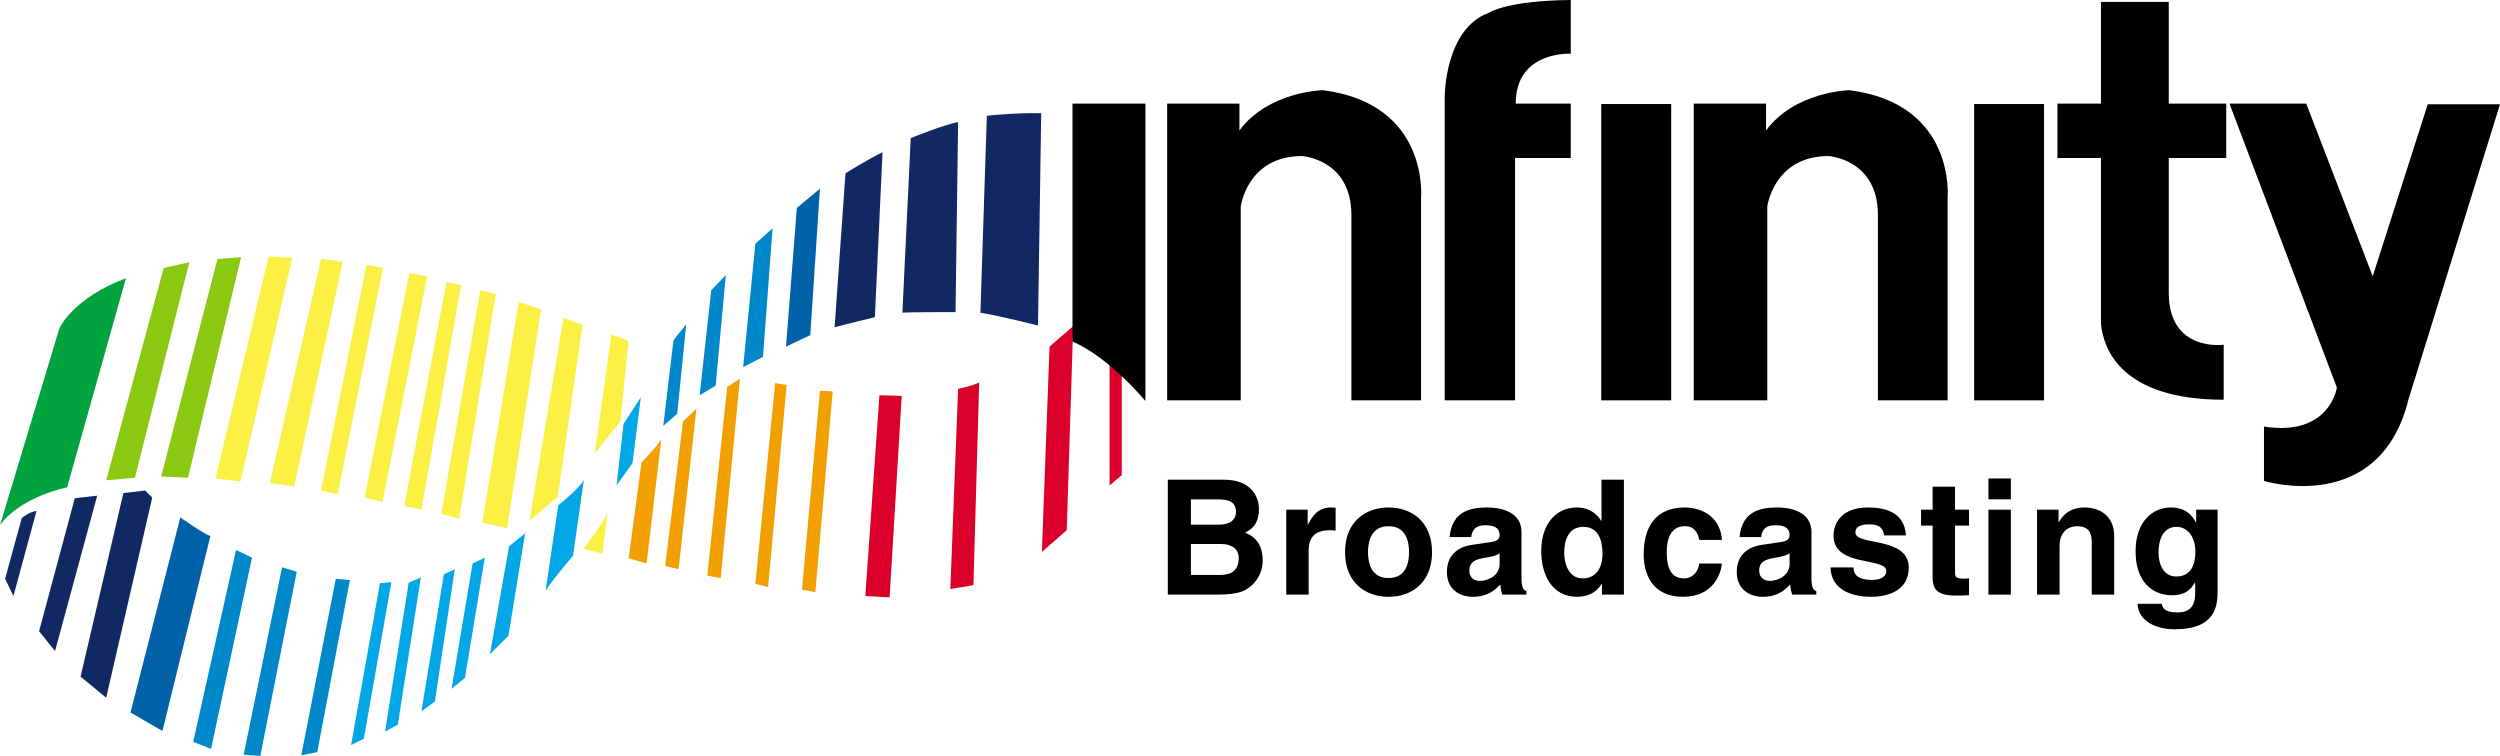 <?xml version="1.0" encoding="utf-8"?>
<!-- Generator: Adobe Illustrator 16.0.0, SVG Export Plug-In . SVG Version: 6.00 Build 0)  -->
<!DOCTYPE svg PUBLIC "-//W3C//DTD SVG 1.1//EN" "http://www.w3.org/Graphics/SVG/1.1/DTD/svg11.dtd">
<svg version="1.1" id="Layer_1" xmlns="http://www.w3.org/2000/svg" xmlns:xlink="http://www.w3.org/1999/xlink" x="0px" y="0px"
	 width="1000px" height="302.379px" viewBox="0 0 1000 302.379" enable-background="new 0 0 1000 302.379" xml:space="preserve">
<g>
	<polyline fill="#DB002A" points="448.71,146.582 448.71,190.071 443.829,194.168 443.829,142.75 448.71,146.582 	"/>
	<polyline fill="#DB002A" points="429.27,130.465 426.694,212.074 416.751,220.774 419.815,138.654 429.27,130.465 	"/>
	<path fill="#00A33E" d="M50.383,111.284l-23.529,83.651c0,0-18.418,3.58-26.854,15.089l23.794-78.792
		C23.794,131.232,29.164,119.208,50.383,111.284"/>
	<polyline fill="#8AC811" points="75.723,104.887 53.976,191.095 42.48,192.117 65.472,107.188 75.723,104.887 	"/>
	<polyline fill="#8AC811" points="96.451,102.841 75.194,191.095 64.453,190.583 87.002,103.607 96.451,102.841 	"/>
	<polyline fill="#FCF045" points="116.915,103.092 96.187,192.629 86.2,191.351 107.462,102.584 116.915,103.092 	"/>
	<polyline fill="#FCF045" points="137.111,104.631 117.67,194.676 107.951,193.141 128.411,103.607 137.111,104.631 	"/>
	<polyline fill="#FCF045" points="153.228,107.188 135.069,197.744 128.411,196.214 146.569,105.914 153.228,107.188 	"/>
	<polyline fill="#FCF045" points="170.891,110.513 153.001,200.817 145.815,199.027 163.743,109.229 170.891,110.513 	"/>
	<polyline fill="#FCF045" points="184.429,114.093 168.581,203.886 161.701,202.352 178.567,112.814 184.429,114.093 	"/>
	<polyline fill="#FCF045" points="198.278,117.674 183.674,207.467 176.53,205.425 192.109,116.144 198.278,117.674 	"/>
	<polyline fill="#FCF045" points="216.432,123.815 202.851,211.308 192.907,209.005 207.468,120.747 216.432,123.815 	"/>
	<polyline fill="#FCF045" points="233.033,129.958 223.089,198.771 211.815,208.238 225.4,127.141 233.033,129.958 	"/>
	<polyline fill="#FCF045" points="251.456,136.352 248.17,168.584 237.919,181.376 244.576,133.79 251.456,136.352 	"/>
	<polyline fill="#03A6E6" points="256.337,158.866 253.007,185.212 246.614,194.168 249.414,169.607 256.337,158.866 	"/>
	<polyline fill="#0188CB" points="274.49,129.698 270.896,165.516 265.305,170.37 269.388,136.096 274.49,129.698 	"/>
	<polyline fill="#0188CB" points="290.338,110.006 286.255,154.258 279.86,158.1 284.478,116.144 290.338,110.006 	"/>
	<polyline fill="#0188CB" points="309.024,91.327 305.206,142.75 297.26,146.842 302.146,97.47 309.024,91.327 	"/>
	<polyline fill="#0161A9" points="327.976,75.467 324.118,134.05 314.396,138.654 318.743,83.139 327.976,75.467 	"/>
	<path fill="#122862" d="M353.014,60.885l-3.065,66c0,0-14.07,3.325-16.111,4.092l4.352-61.647
		C338.188,69.329,347.153,63.697,353.014,60.885"/>
	<path fill="#122862" d="M383.239,48.86l-1.019,75.979c0,0-19.489,0-21.263,0.256l3.33-69.837
		C364.288,55.258,378.09,49.628,383.239,48.86"/>
	<path fill="#122862" d="M416.486,45.28l-1.288,84.93c0,0-15.093-3.836-23.035-5.115l2.572-78.792
		C394.735,46.303,406.234,45.023,416.486,45.28"/>
	<path fill="#DB002A" d="M391.675,152.976l-2.311,81.097l-9.233,1.539l3.108-80.074
		C383.239,155.537,389.364,154.258,391.675,152.976"/>
	<polyline fill="#DB002A" points="360.69,158.351 355.853,238.932 346.13,238.425 351.77,158.1 360.69,158.351 	"/>
	<polyline fill="#F2A001" points="333.082,156.561 326.156,236.886 320.79,235.863 327.976,156.305 333.082,156.561 	"/>
	<polyline fill="#F2A001" points="314.659,154.007 307.247,234.84 302.146,233.565 310.048,153.231 314.659,154.007 	"/>
	<polyline fill="#F2A001" points="288.296,231.26 295.973,151.445 290.872,154.774 282.926,230.236 288.296,231.26 	"/>
	<polyline fill="#F2A001" points="278.573,163.47 271.43,227.679 266.059,226.4 273.203,168.584 278.573,163.47 	"/>
	<path fill="#F2A001" d="M264.504,175.745l-5.856,49.632l-7.191-2.05l5.145-38.37C256.601,184.957,262.24,179.326,264.504,175.745"
		/>
	<path fill="#FCF045" d="M243.021,204.909l-2.042,16.628l-7.681-2.046C233.298,219.491,240.71,210.284,243.021,204.909"/>
	<path fill="#03A6E6" d="M233.566,191.862l-4.352,30.442c0,0-9.186,10.745-11.007,14.07l5.103-34.274
		C223.311,202.101,231.789,195.447,233.566,191.862"/>
	<polyline fill="#03A6E6" points="210.042,213.353 203.385,254.285 195.972,261.702 203.649,218.469 210.042,213.353 	"/>
	<polyline fill="#03A6E6" points="193.931,223.071 185.985,271.165 180.614,275.518 189.045,225.377 193.931,223.071 	"/>
	<polyline fill="#03A6E6" points="181.897,227.679 173.956,280.632 168.581,284.473 177.55,229.725 181.897,227.679 	"/>
	<polyline fill="#03A6E6" points="168.316,231.004 159.132,289.844 154.024,292.656 163.479,233.05 168.316,231.004 	"/>
	<polyline fill="#03A6E6" points="156.557,232.799 145.546,295.47 140.439,298.027 151.983,233.306 156.557,232.799 	"/>
	<polyline fill="#0188CB" points="139.954,232.023 126.902,300.84 120.514,302.119 134.315,231.516 139.954,232.023 	"/>
	<polyline fill="#0188CB" points="118.692,228.698 104.133,302.379 97.475,301.863 112.832,226.912 118.692,228.698 	"/>
	<polyline fill="#0188CB" points="100.803,223.071 84.427,299.565 77.279,296.748 94.415,220.003 100.803,223.071 	"/>
	<path fill="#0161A9" d="M84.158,214.376L64.981,292.4l-12.783-7.416L72.13,206.96C72.13,206.96,81.853,213.86,84.158,214.376"/>
	<polyline fill="#122862" points="60.898,199.027 42.48,279.102 32.225,270.653 49.359,197.232 58.059,196.214 60.898,199.027 	"/>
	<polyline fill="#122862" points="38.883,198.264 22.016,260.424 15.627,252.496 29.918,199.283 38.883,198.264 	"/>
	<path fill="#122862" d="M14.604,204.397l-9.232,34.027l-3.329-6.909L8.7,207.211C8.7,207.211,11.765,204.653,14.604,204.397"/>
	<path d="M458.164,41.443v118.953c0,0-14.335-17.396-29.159-23.789V41.443H458.164"/>
	<path d="M466.863,41.443v118.701h29.429V82.632c0,0,2.575-20.213,24.548-20.213c0,0,19.709,1.278,19.709,23.538v74.188h27.871
		V79.303c0,0,3.598-37.859-39.367-43.234c0,0-21.752,0.516-33.291,16.116V41.443H466.863"/>
	<path d="M677.483,41.443v118.701h29.428V82.632c0,0,2.574-20.213,24.547-20.213c0,0,19.705,1.278,19.705,23.538v74.188h27.877
		V79.303c0,0,3.598-37.859-39.373-43.234c0,0-21.746,0.516-33.242,16.116V41.443H677.483"/>
	<path d="M628.301,21.487c0,0-22.016-1.279-22.016,19.956h22.016V63.19H606.02v96.954h-28.141V38.63c0,0,0-27.117,17.664-33.511
		c0,0,6.922-4.863,32.758-5.119V21.487"/>
	<rect x="640.506" y="41.613" width="27.969" height="118.531"/>
	<rect x="789.651" y="41.613" width="27.963" height="118.531"/>
	<path d="M891.786,41.443l42.965,113.582c0,0-2.797,19.697-29.16,15.601v21.747c0,0,46.295,14.326,57.834-32.744L1000,41.695
		h-28.895l-22.018,68.817L922.5,41.443H891.786"/>
	<path d="M890.497,63.19V41.443h-22.99V0.768h-27.123v40.676h-17.398V63.19h17.398v66.334c0.977,10.018,8.033,30.36,49.092,30.36
		v-21.998c0,0-21.969,3.068-21.969-20.725V63.19H890.497"/>
	<path d="M476.365,199.747h11.006c4.309,0,7.014,1.161,7.014,4.963c0,3.676-3.017,5.158-6.788,5.158h-11.231V199.747
		 M467.132,237.849h19.442c9.41,0,11.938-1.587,14.559-4.122c2.398-2.354,3.949-5.813,3.949-9.48c0-4.572-1.465-9.072-7.1-11.179
		c1.908-0.958,5.592-2.817,5.592-9.454c0-4.76-2.887-11.738-14.115-11.738h-22.328V237.849z M476.365,217.605h12.206
		c3.464,0,6.924,1.552,6.924,5.609c0,4.699-2.706,6.762-7.369,6.762h-11.761V217.605z"/>
	<path d="M514.493,203.869h8.566v5.93h0.133c1.865-3.468,3.906-6.806,9.32-6.806c0.582,0,1.154,0.065,1.734,0.13v9.116
		c-0.754-0.126-1.734-0.126-2.531-0.126c-6.971,0-8.258,4.331-8.258,8.089v17.646h-8.965V203.869"/>
	<path d="M572.817,220.856c0-12.271-8.254-17.863-17.4-17.863c-9.141,0-17.398,5.592-17.398,17.863s8.258,17.868,17.398,17.868
		C564.563,238.725,572.817,233.128,572.817,220.856 M563.627,220.856c0,4.356-1.283,10.368-8.211,10.368
		c-6.922,0-8.209-6.012-8.209-10.368c0-4.352,1.287-10.368,8.209-10.368C562.344,210.488,563.627,216.505,563.627,220.856z"/>
	<path d="M608.594,212.799c0-8.345-8.746-9.806-13.541-9.806c-6.965,0-14.201,1.461-15.223,11.847h8.656
		c0.264-1.98,1.018-4.725,5.504-4.725c2.264,0,5.857,0.195,5.857,3.958c0,1.915-1.73,2.492-3.104,2.683l-8.08,1.21
		c-5.684,0.832-9.9,4.218-9.9,10.854c0,7.035,5.24,9.905,10.342,9.905c6.082,0,8.969-2.809,11.01-4.912
		c0.178,1.903,0.313,2.414,0.799,4.023h9.674v-1.349c-1.109-0.386-1.994-1.278-1.994-5.306V212.799 M599.848,225.634
		c0,4.161-4.039,6.714-7.99,6.714c-1.729,0-4.125-0.957-4.125-4.083c0-3.71,2.752-4.539,6.037-5.119
		c3.729-0.572,5.193-1.145,6.078-1.851V225.634z"/>
	<path d="M649.563,191.875h-8.965v16.433h-0.135c-1.422-2.176-4.082-5.314-9.854-5.314c-7.459,0-14.117,5.766-14.117,17.481
		c0,9.29,4.219,18.241,14.34,18.241c3.684,0,7.633-1.349,9.809-5.181h0.135v4.301h8.787V191.875 M625.682,221.108
		c0-5.345,1.955-10.373,7.633-10.373c6.125,0,7.682,5.474,7.682,10.889c0,5.023-2.262,9.735-7.945,9.735
		C627.282,231.359,625.682,225.122,625.682,221.108z"/>
	<path d="M688.756,225.426c-0.307,3.511-3.064,13.29-15.535,13.29c-12.783,0-15.756-9.779-15.756-16.932
		c0-10.976,4.836-18.791,16.332-18.791c5.328,0,14.162,2.41,15.002,12.987h-9.098c-0.355-2.233-1.777-5.744-5.904-5.492
		c-5.635,0-7.1,5.617-7.1,9.83c0,3.703,0.129,11.041,6.879,11.041c4.529,0,6.082-4.343,6.082-5.934H688.756"/>
	<path d="M724.579,212.799c0-8.345-8.744-9.806-13.537-9.806c-6.971,0-14.205,1.461-15.229,11.847h8.656
		c0.221-1.98,1.023-4.725,5.463-4.725c2.305,0,5.902,0.195,5.902,3.958c0,1.915-1.732,2.492-3.154,2.683l-8.033,1.21
		c-5.727,0.832-9.943,4.218-9.943,10.854c0,7.035,5.285,9.905,10.391,9.905c6.078,0,8.92-2.809,10.963-4.912
		c0.221,1.903,0.307,2.414,0.84,4.023h9.631v-1.349c-1.061-0.386-1.949-1.278-1.949-5.306V212.799 M715.834,225.634
		c0,4.161-4.039,6.714-7.992,6.714c-1.729,0-4.17-0.957-4.17-4.083c0-3.71,2.752-4.539,6.082-5.119
		c3.68-0.572,5.145-1.145,6.08-1.851V225.634z"/>
	<path d="M753.651,214.172c-0.355-2.154-1.109-4.434-5.947-4.434c-4.881,0-5.549,1.838-5.549,3.294
		c0,5.341,21.35,1.457,21.35,13.997c0,9.913-9.584,11.695-14.912,11.695c-7.768,0-16.16-2.679-16.381-11.756h9.189
		c0,2.887,1.822,5.006,7.455,5.006c4.617,0,5.684-2.25,5.684-3.532c0-5.713-21.131-1.413-21.131-14.145
		c0-4.937,3.156-11.305,13.762-11.305c6.615,0,14.561,1.651,15.225,11.179H753.651"/>
	<path d="M782.012,203.869h5.598v6.372h-5.598v18.487c0,1.98,0.092,2.744,3.732,2.744c0.578,0,1.197-0.062,1.865-0.127v6.745
		c-1.422,0.069-2.844,0.131-4.266,0.131h-1.154c-7.723,0-9.141-2.926-9.141-7.326v-20.654h-4.617v-6.372h4.617v-9.212h8.963V203.869
		"/>
	<path d="M804.342,199.733h-8.965v-8.345h8.965V199.733z M795.377,203.869h8.965v33.979h-8.965V203.869z"/>
	<path d="M845.668,237.849H836.7v-20.646c0-2.492-0.135-6.714-5.813-6.714c-3.998,0-7.057,2.683-7.057,7.858v19.502h-9.012v-33.979
		h8.607v4.967h0.135c1.195-2.032,3.771-5.843,10.256-5.843c6.658,0,11.852,3.871,11.852,11.335V237.849"/>
	<path d="M878.469,203.878v5.071h-0.135c-1.109-2.241-3.643-5.956-9.988-5.956c-7.455,0-14.113,5.766-14.113,17.547
		c0,11.907,6.438,17.556,14.646,17.556c5.371,0,7.592-2.475,9.057-5.08l0.135,0.126v4.065c0,5.471-2.311,7.76-7.105,7.76
		c-5.148,0-5.855-1.717-6.26-3.434h-9.719c0.398,7.19,7.813,10.182,14.826,10.182c16.779,0,17.221-9.739,17.221-15.582v-32.255
		H878.469 M863.422,221.112c0-7.945,3.729-10.377,7.057-10.377c4.969,0,7.678,4.49,7.678,9.996c0,4.685-1.553,9.869-7.635,9.869
		C865.239,230.601,863.422,225.473,863.422,221.112z"/>
</g>
</svg>

